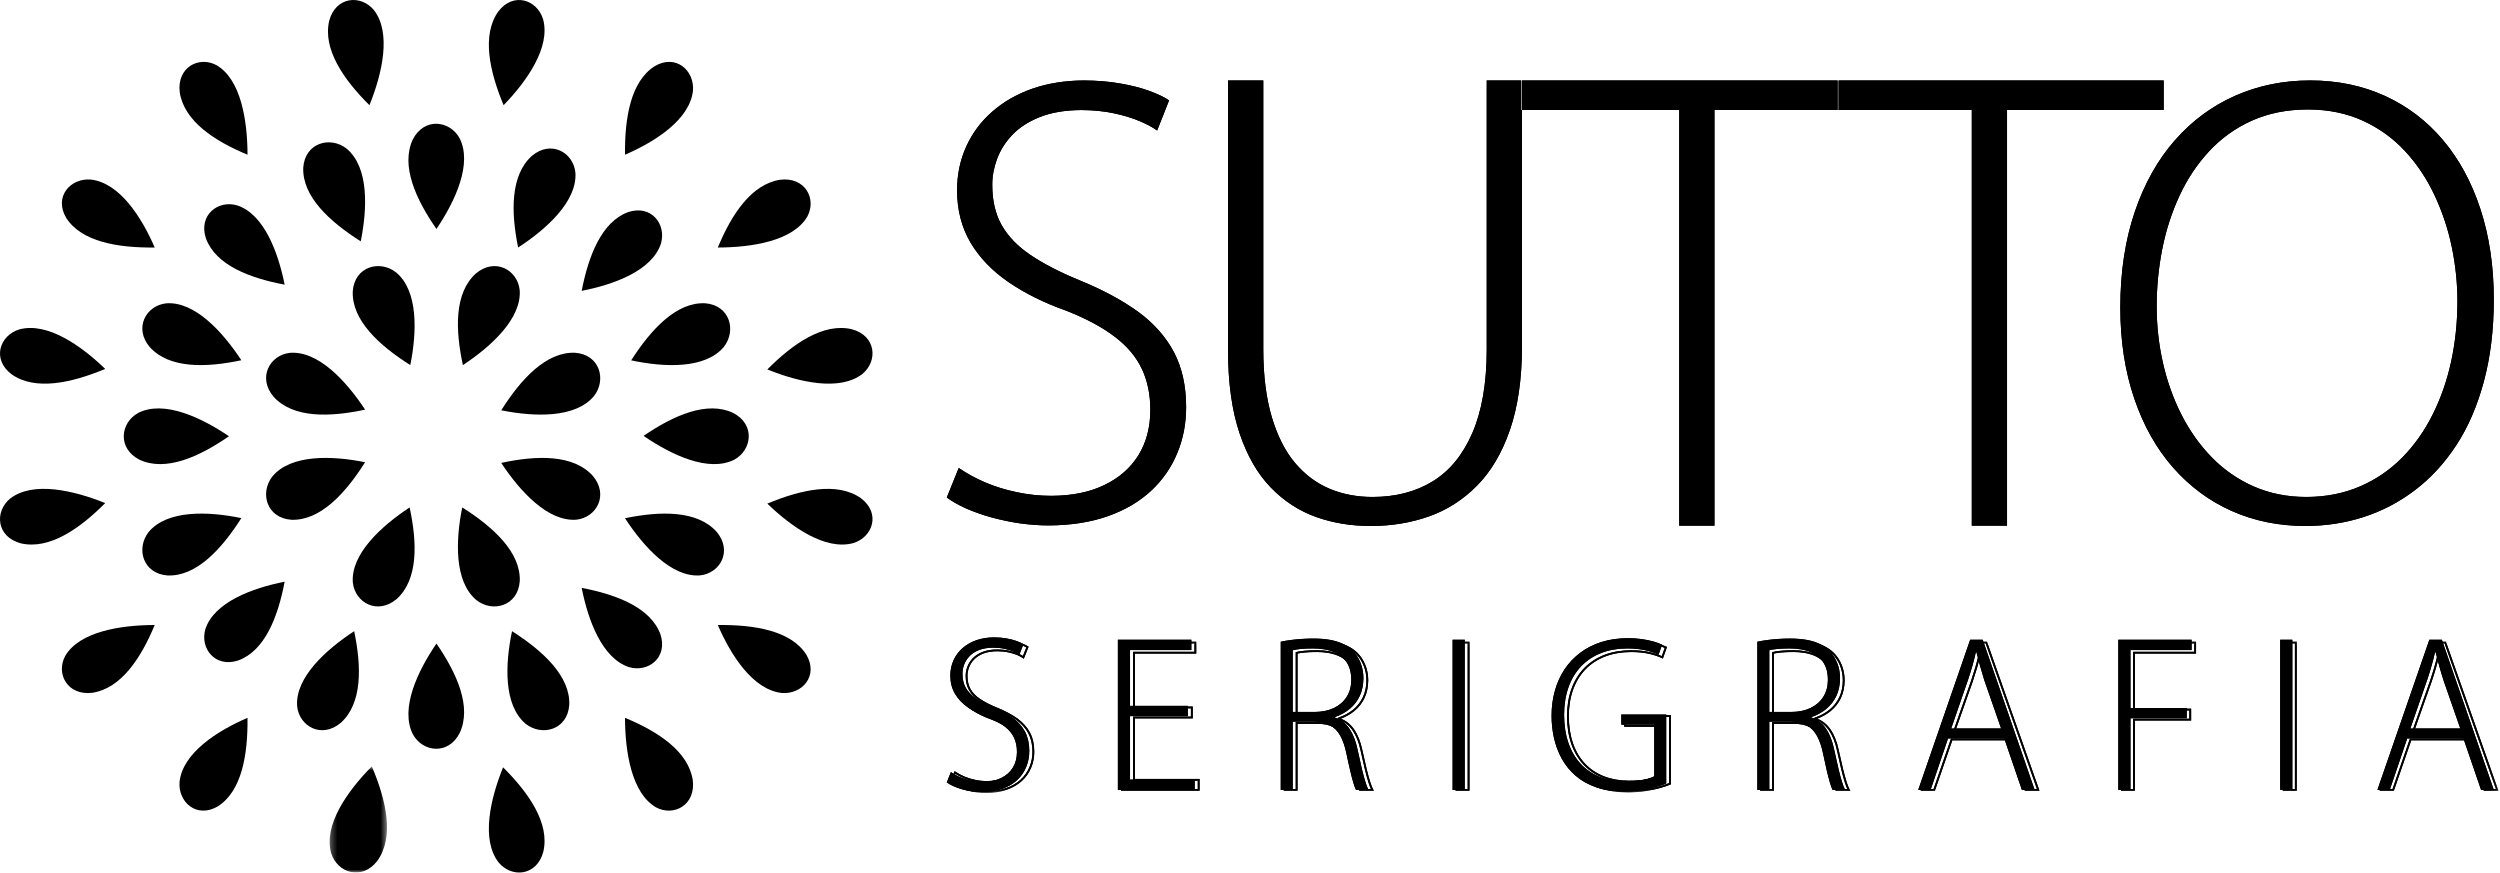 <?xml version="1.0" encoding="UTF-8"?>
<svg width="404px" height="141px" viewBox="0 0 404 141" version="1.1" xmlns="http://www.w3.org/2000/svg" xmlns:xlink="http://www.w3.org/1999/xlink">
    <!-- Generator: Sketch 44.1 (41455) - http://www.bohemiancoding.com/sketch -->
    <title>sutto</title>
    <desc>Created with Sketch.</desc>
    <defs>
        <polygon id="path-1" points="250.752 25.145 250.752 0.317 0.483 0.317 0.483 25.145"></polygon>
        <polygon id="path-3" points="250.752 25.145 250.752 0.317 0.483 0.317 0.483 25.145"></polygon>
        <polygon id="path-5" points="9.537 18 0.269 18 0.269 0.845 9.537 0.845"></polygon>
    </defs>
    <g id="Page-1" stroke="none" stroke-width="1" fill="none" fill-rule="evenodd">
        <g id="sutto">
            <path d="M188.922,16.22 C188.128,15.684 187.054,15.178 185.723,14.688 C184.391,14.198 182.828,13.8 181.037,13.493 C179.261,13.171 177.303,13.016 175.144,13.001 C172.125,13.016 169.353,13.463 166.86,14.32 C164.364,15.193 162.203,16.42 160.383,18.012 C158.56,19.592 157.15,21.478 156.173,23.622 C155.175,25.784 154.671,28.159 154.656,30.749 C154.671,33.951 155.406,36.787 156.858,39.239 C158.313,41.674 160.368,43.806 163.017,45.614 C165.664,47.422 168.788,48.971 172.386,50.242 C175.588,51.513 178.189,52.91 180.181,54.441 C182.172,55.958 183.625,57.691 184.529,59.624 C185.448,61.568 185.907,63.806 185.891,66.334 C185.877,69.077 185.249,71.484 183.978,73.553 C182.705,75.606 180.883,77.215 178.497,78.364 C176.123,79.53 173.261,80.112 169.906,80.127 C167.991,80.127 166.156,79.928 164.347,79.543 C162.557,79.177 160.856,78.656 159.266,77.982 C157.672,77.308 156.233,76.511 154.932,75.621 L153,80.403 C153.89,81.046 154.946,81.645 156.185,82.197 C157.442,82.732 158.789,83.223 160.26,83.622 C161.731,84.02 163.246,84.342 164.808,84.573 C166.37,84.786 167.918,84.909 169.448,84.909 C173.077,84.894 176.275,84.387 179.046,83.406 C181.819,82.425 184.13,81.062 186.015,79.314 C187.881,77.567 189.291,75.545 190.24,73.229 C191.205,70.932 191.68,68.448 191.68,65.782 C191.68,62.381 191.021,59.423 189.718,56.925 C188.401,54.441 186.474,52.251 183.915,50.38 C181.346,48.527 178.174,46.809 174.407,45.277 C171.193,43.959 168.557,42.579 166.475,41.17 C164.395,39.76 162.865,38.15 161.854,36.358 C160.842,34.549 160.353,32.402 160.353,29.922 C160.335,28.542 160.595,27.148 161.102,25.738 C161.623,24.327 162.433,23.009 163.569,21.815 C164.7,20.62 166.186,19.653 168.023,18.918 C169.874,18.181 172.125,17.799 174.776,17.784 C176.736,17.799 178.526,17.982 180.134,18.335 C181.729,18.687 183.119,19.117 184.284,19.622 C185.448,20.127 186.349,20.62 186.995,21.093 L188.922,16.22 Z M245.95,13 L240.253,13 L240.253,56.465 C240.253,61.982 239.452,66.485 237.914,70.013 C236.375,73.534 234.241,76.132 231.482,77.813 C228.728,79.487 225.495,80.31 221.79,80.31 C219.323,80.31 217.011,79.882 214.881,78.992 C212.753,78.104 210.887,76.709 209.281,74.81 C207.672,72.909 206.434,70.44 205.527,67.408 C204.626,64.389 204.148,60.741 204.148,56.465 L204.148,13 L198.452,13 L198.452,56.648 C198.452,61.952 199.099,66.411 200.321,70.043 C201.549,73.688 203.238,76.594 205.373,78.794 C207.512,80.994 209.956,82.577 212.722,83.56 C215.48,84.537 218.404,85 221.511,85 C224.852,85 227.974,84.487 230.916,83.453 C233.851,82.42 236.439,80.751 238.694,78.472 C240.938,76.201 242.716,73.198 243.992,69.507 C245.271,65.81 245.95,61.307 245.95,56.003 L245.95,13 Z M297.107,13 L245.827,13 L245.827,17.78 L271.361,17.78 L271.361,84.943 L277.057,84.943 L277.057,17.78 L297.107,17.78 L297.107,13 Z M349.652,13 L296.961,13 L296.961,17.78 L318.64,17.78 L318.64,84.943 L324.336,84.943 L324.336,17.78 L349.652,17.78 L349.652,13 Z M373.327,13.001 C368.961,13.001 364.917,13.834 361.212,15.47 C357.495,17.11 354.249,19.503 351.475,22.657 C348.707,25.801 346.543,29.645 344.997,34.182 C343.45,38.716 342.641,43.881 342.641,49.69 C342.641,55.194 343.428,60.126 344.921,64.479 C346.413,68.829 348.504,72.54 351.201,75.591 C353.892,78.64 357.047,80.977 360.661,82.579 C364.27,84.179 368.229,84.992 372.499,85 C375.742,85.005 378.885,84.532 381.883,83.575 C384.888,82.617 387.67,81.164 390.214,79.239 C392.769,77.305 395.012,74.886 396.919,71.973 C398.838,69.051 400.313,65.626 401.375,61.707 C402.438,57.781 403,53.354 403,48.403 C403,43.01 402.262,38.135 400.84,33.798 C399.417,29.448 397.397,25.723 394.778,22.625 C392.159,19.531 389.032,17.154 385.407,15.5 C381.779,13.847 377.752,13.001 373.327,13.001 L373.327,13.001 Z M372.957,17.691 C376.282,17.691 379.25,18.324 381.856,19.514 C384.471,20.712 386.728,22.347 388.652,24.418 C390.569,26.483 392.152,28.853 393.398,31.5 C394.647,34.153 395.589,36.942 396.202,39.883 C396.809,42.808 397.118,45.753 397.118,48.68 C397.118,52.035 396.78,55.284 396.111,58.396 C395.437,61.505 394.423,64.389 393.094,67.039 C391.76,69.691 390.116,72.016 388.148,73.996 C386.183,75.969 383.906,77.526 381.335,78.625 C378.747,79.731 375.868,80.31 372.68,80.31 C369.558,80.31 366.721,79.722 364.168,78.595 C361.624,77.47 359.375,75.911 357.433,73.92 C355.486,71.928 353.855,69.624 352.53,67.024 C351.206,64.416 350.205,61.627 349.532,58.641 C348.858,55.668 348.52,52.618 348.52,49.507 C348.52,46.381 348.822,43.283 349.424,40.235 C350.03,37.171 350.968,34.302 352.225,31.592 C353.475,28.894 355.083,26.494 357.019,24.418 C358.954,22.343 361.243,20.686 363.893,19.499 C366.537,18.315 369.558,17.691 372.957,17.691 L372.957,17.691 Z" id="Fill-1" fill="#000000"></path>
            <path d="M188.922,16.22 C188.128,15.684 187.054,15.178 185.723,14.688 C184.391,14.198 182.828,13.8 181.037,13.493 C179.261,13.171 177.303,13.016 175.144,13.001 C172.125,13.016 169.353,13.463 166.86,14.32 C164.364,15.193 162.203,16.42 160.383,18.012 C158.56,19.592 157.15,21.478 156.173,23.622 C155.175,25.784 154.671,28.159 154.656,30.749 C154.671,33.951 155.406,36.787 156.858,39.239 C158.313,41.674 160.368,43.806 163.017,45.614 C165.664,47.422 168.788,48.971 172.386,50.242 C175.588,51.513 178.189,52.91 180.181,54.441 C182.172,55.958 183.625,57.691 184.529,59.624 C185.448,61.568 185.907,63.806 185.891,66.334 C185.877,69.077 185.249,71.484 183.978,73.553 C182.705,75.606 180.883,77.215 178.497,78.364 C176.123,79.53 173.261,80.112 169.906,80.127 C167.991,80.127 166.156,79.928 164.347,79.543 C162.557,79.177 160.856,78.656 159.266,77.982 C157.672,77.308 156.233,76.511 154.932,75.621 L153,80.403 C153.89,81.046 154.946,81.645 156.185,82.197 C157.442,82.732 158.789,83.223 160.26,83.622 C161.731,84.02 163.246,84.342 164.808,84.573 C166.37,84.786 167.918,84.909 169.448,84.909 C173.077,84.894 176.275,84.387 179.046,83.406 C181.819,82.425 184.13,81.062 186.015,79.314 C187.881,77.567 189.291,75.545 190.24,73.229 C191.205,70.932 191.68,68.448 191.68,65.782 C191.68,62.381 191.021,59.423 189.718,56.925 C188.401,54.441 186.474,52.251 183.915,50.38 C181.346,48.527 178.174,46.809 174.407,45.277 C171.193,43.959 168.557,42.579 166.475,41.17 C164.395,39.76 162.865,38.15 161.854,36.358 C160.842,34.549 160.353,32.402 160.353,29.922 C160.335,28.542 160.595,27.148 161.102,25.738 C161.623,24.327 162.433,23.009 163.569,21.815 C164.7,20.62 166.186,19.653 168.023,18.918 C169.874,18.181 172.125,17.799 174.776,17.784 C176.736,17.799 178.526,17.982 180.134,18.335 C181.729,18.687 183.119,19.117 184.284,19.622 C185.448,20.127 186.349,20.62 186.995,21.093 L188.922,16.22 Z M245.95,13 L240.253,13 L240.253,56.465 C240.253,61.982 239.452,66.485 237.914,70.013 C236.375,73.534 234.241,76.132 231.482,77.813 C228.728,79.487 225.495,80.31 221.79,80.31 C219.323,80.31 217.011,79.882 214.881,78.992 C212.753,78.104 210.887,76.709 209.281,74.81 C207.672,72.909 206.434,70.44 205.527,67.408 C204.626,64.389 204.148,60.741 204.148,56.465 L204.148,13 L198.452,13 L198.452,56.648 C198.452,61.952 199.099,66.411 200.321,70.043 C201.549,73.688 203.238,76.594 205.373,78.794 C207.512,80.994 209.956,82.577 212.722,83.56 C215.48,84.537 218.404,85 221.511,85 C224.852,85 227.974,84.487 230.916,83.453 C233.851,82.42 236.439,80.751 238.694,78.472 C240.938,76.201 242.716,73.198 243.992,69.507 C245.271,65.81 245.95,61.307 245.95,56.003 L245.95,13 Z M297.107,13 L245.827,13 L245.827,17.78 L271.361,17.78 L271.361,84.943 L277.057,84.943 L277.057,17.78 L297.107,17.78 L297.107,13 Z M349.652,13 L296.961,13 L296.961,17.78 L318.64,17.78 L318.64,84.943 L324.336,84.943 L324.336,17.78 L349.652,17.78 L349.652,13 Z M373.327,13.001 C368.961,13.001 364.917,13.834 361.212,15.47 C357.495,17.11 354.249,19.503 351.475,22.657 C348.707,25.801 346.543,29.645 344.997,34.182 C343.45,38.716 342.641,43.881 342.641,49.69 C342.641,55.194 343.428,60.126 344.921,64.479 C346.413,68.829 348.504,72.54 351.201,75.591 C353.892,78.64 357.047,80.977 360.661,82.579 C364.27,84.179 368.229,84.992 372.499,85 C375.742,85.005 378.885,84.532 381.883,83.575 C384.888,82.617 387.67,81.164 390.214,79.239 C392.769,77.305 395.012,74.886 396.919,71.973 C398.838,69.051 400.313,65.626 401.375,61.707 C402.438,57.781 403,53.354 403,48.403 C403,43.01 402.262,38.135 400.84,33.798 C399.417,29.448 397.397,25.723 394.778,22.625 C392.159,19.531 389.032,17.154 385.407,15.5 C381.779,13.847 377.752,13.001 373.327,13.001 L373.327,13.001 Z M372.957,17.691 C376.282,17.691 379.25,18.324 381.856,19.514 C384.471,20.712 386.728,22.347 388.652,24.418 C390.569,26.483 392.152,28.853 393.398,31.5 C394.647,34.153 395.589,36.942 396.202,39.883 C396.809,42.808 397.118,45.753 397.118,48.68 C397.118,52.035 396.78,55.284 396.111,58.396 C395.437,61.505 394.423,64.389 393.094,67.039 C391.76,69.691 390.116,72.016 388.148,73.996 C386.183,75.969 383.906,77.526 381.335,78.625 C378.747,79.731 375.868,80.31 372.68,80.31 C369.558,80.31 366.721,79.722 364.168,78.595 C361.624,77.47 359.375,75.911 357.433,73.92 C355.486,71.928 353.855,69.624 352.53,67.024 C351.206,64.416 350.205,61.627 349.532,58.641 C348.858,55.668 348.52,52.618 348.52,49.507 C348.52,46.381 348.822,43.283 349.424,40.235 C350.03,37.171 350.968,34.302 352.225,31.592 C353.475,28.894 355.083,26.494 357.019,24.418 C358.954,22.343 361.243,20.686 363.893,19.499 C366.537,18.315 369.558,17.691 372.957,17.691 L372.957,17.691 Z" id="Fill-3" fill="#000000"></path>
            <path d="M165.382,104.12 C165.109,103.933 164.738,103.757 164.28,103.586 C163.822,103.417 163.284,103.278 162.664,103.171 C162.054,103.059 161.379,103.004 160.633,103 C159.593,103.004 158.638,103.161 157.777,103.459 C156.918,103.762 156.171,104.19 155.546,104.742 C154.917,105.292 154.431,105.948 154.094,106.692 C153.748,107.443 153.574,108.27 153.571,109.171 C153.574,110.284 153.829,111.271 154.333,112.122 C154.833,112.969 155.539,113.711 156.451,114.338 C157.364,114.967 158.442,115.505 159.683,115.949 C160.786,116.391 161.682,116.874 162.369,117.407 C163.056,117.936 163.556,118.537 163.87,119.208 C164.185,119.886 164.344,120.664 164.337,121.543 C164.333,122.496 164.116,123.332 163.678,124.052 C163.241,124.766 162.612,125.324 161.787,125.726 C160.971,126.129 159.982,126.331 158.827,126.337 C158.166,126.337 157.534,126.268 156.911,126.135 C156.295,126.007 155.709,125.826 155.159,125.591 C154.609,125.357 154.115,125.079 153.664,124.773 L153,126.434 C153.305,126.657 153.671,126.865 154.097,127.056 C154.529,127.243 154.995,127.414 155.503,127.553 C156.008,127.69 156.531,127.803 157.071,127.882 C157.61,127.957 158.142,128 158.668,128 C159.919,127.994 161.024,127.82 161.98,127.477 C162.935,127.135 163.731,126.663 164.381,126.055 C165.024,125.448 165.511,124.744 165.836,123.939 C166.17,123.14 166.335,122.277 166.335,121.35 C166.335,120.167 166.106,119.139 165.658,118.27 C165.205,117.407 164.539,116.645 163.659,115.995 C162.771,115.352 161.676,114.754 160.38,114.223 C159.272,113.763 158.363,113.283 157.646,112.793 C156.929,112.304 156.399,111.744 156.05,111.121 C155.702,110.493 155.535,109.746 155.535,108.884 C155.529,108.402 155.618,107.918 155.792,107.428 C155.974,106.937 156.253,106.48 156.644,106.064 C157.034,105.648 157.545,105.312 158.177,105.058 C158.819,104.802 159.593,104.667 160.505,104.663 C161.18,104.667 161.798,104.733 162.353,104.854 C162.904,104.978 163.382,105.125 163.783,105.301 C164.185,105.478 164.498,105.648 164.717,105.813 L165.382,104.12 Z M193.064,125.987 L182.611,125.987 L182.611,115.724 L191.954,115.724 L191.954,114.063 L182.611,114.063 L182.611,105.047 L192.523,105.047 L192.523,103.385 L180.649,103.385 L180.649,127.649 L193.064,127.649 L193.064,125.987 Z M215.705,115.884 C216.619,115.563 217.428,115.121 218.119,114.551 C218.809,113.975 219.348,113.279 219.739,112.454 C220.122,111.625 220.324,110.672 220.328,109.587 C220.324,108.697 220.173,107.875 219.865,107.113 C219.565,106.358 219.147,105.706 218.62,105.174 C218.169,104.726 217.645,104.354 217.036,104.061 C216.433,103.768 215.733,103.549 214.937,103.404 C214.138,103.26 213.218,103.191 212.192,103.191 C211.606,103.191 211.002,103.215 210.385,103.252 C209.768,103.293 209.165,103.351 208.579,103.428 C207.995,103.508 207.456,103.598 206.967,103.703 L206.967,127.649 L208.9,127.649 L208.9,116.619 L212.349,116.619 C213.367,116.619 214.224,116.806 214.908,117.179 C215.595,117.55 216.155,118.117 216.578,118.872 C217.004,119.629 217.338,120.584 217.574,121.734 C217.788,122.763 217.985,123.674 218.178,124.473 C218.363,125.278 218.536,125.942 218.7,126.481 C218.858,127.025 219.002,127.408 219.126,127.649 L221.153,127.649 C220.985,127.334 220.816,126.902 220.646,126.349 C220.471,125.795 220.283,125.09 220.077,124.239 C219.874,123.387 219.644,122.346 219.381,121.126 C219.1,119.757 218.657,118.633 218.055,117.742 C217.451,116.858 216.668,116.256 215.705,115.949 L215.705,115.884 Z M208.9,115.052 L208.9,105.079 C209.187,104.995 209.604,104.929 210.159,104.876 C210.713,104.819 211.379,104.79 212.161,104.79 C212.769,104.784 213.367,104.834 213.961,104.929 C214.554,105.025 215.115,105.183 215.643,105.409 C216.17,105.633 216.639,105.943 217.046,106.329 C217.459,106.72 217.776,107.204 218.014,107.786 C218.243,108.366 218.363,109.065 218.366,109.876 C218.363,110.924 218.112,111.835 217.626,112.606 C217.142,113.378 216.455,113.981 215.569,114.408 C214.687,114.829 213.642,115.047 212.442,115.052 L208.9,115.052 Z M234.741,127.649 L236.701,127.649 L236.701,103.385 L234.741,103.385 L234.741,127.649 Z M269.26,115.468 L262.004,115.468 L262.004,117.101 L267.327,117.101 L267.327,125.443 C266.921,125.671 266.328,125.869 265.554,126.029 C264.783,126.181 263.811,126.268 262.64,126.274 C261.129,126.274 259.768,126.029 258.56,125.55 C257.343,125.07 256.305,124.365 255.441,123.44 C254.578,122.517 253.914,121.387 253.457,120.057 C252.999,118.722 252.763,117.205 252.759,115.499 C252.763,113.843 253.003,112.35 253.478,111.034 C253.946,109.713 254.633,108.595 255.52,107.662 C256.411,106.736 257.488,106.022 258.746,105.53 C260.003,105.041 261.417,104.797 262.989,104.79 C264.108,104.797 265.079,104.897 265.896,105.084 C266.719,105.275 267.425,105.52 268.024,105.813 L268.595,104.184 C268.198,103.985 267.718,103.809 267.153,103.656 C266.582,103.497 265.956,103.367 265.264,103.272 C264.578,103.175 263.851,103.128 263.082,103.128 C261.512,103.133 260.081,103.341 258.781,103.751 C257.488,104.161 256.344,104.747 255.347,105.505 C254.344,106.256 253.503,107.152 252.816,108.19 C252.131,109.224 251.613,110.369 251.267,111.625 C250.914,112.884 250.732,114.217 250.732,115.629 C250.728,116.858 250.859,118.064 251.122,119.251 C251.385,120.432 251.806,121.548 252.373,122.587 C252.944,123.627 253.684,124.547 254.597,125.341 C255.509,126.135 256.613,126.765 257.907,127.212 C259.203,127.663 260.701,127.893 262.418,127.905 C263.469,127.898 264.435,127.824 265.317,127.685 C266.204,127.547 266.978,127.382 267.65,127.186 C268.318,126.988 268.852,126.8 269.26,126.624 L269.26,115.468 Z M292.724,115.884 C293.64,115.563 294.448,115.121 295.141,114.551 C295.829,113.975 296.369,113.279 296.76,112.454 C297.143,111.625 297.346,110.672 297.35,109.587 C297.346,108.697 297.193,107.875 296.884,107.113 C296.585,106.358 296.168,105.706 295.641,105.174 C295.19,104.726 294.664,104.354 294.057,104.061 C293.456,103.768 292.753,103.549 291.954,103.404 C291.159,103.26 290.24,103.191 289.211,103.191 C288.626,103.191 288.021,103.215 287.407,103.252 C286.788,103.293 286.186,103.351 285.6,103.428 C285.016,103.508 284.478,103.598 283.986,103.703 L283.986,127.649 L285.917,127.649 L285.917,116.619 L289.368,116.619 C290.387,116.619 291.244,116.806 291.929,117.179 C292.614,117.55 293.174,118.117 293.598,118.872 C294.026,119.629 294.36,120.584 294.596,121.734 C294.807,122.763 295.006,123.674 295.198,124.473 C295.383,125.278 295.558,125.942 295.719,126.481 C295.878,127.025 296.02,127.408 296.146,127.649 L298.173,127.649 C298.003,127.334 297.836,126.902 297.665,126.349 C297.49,125.795 297.303,125.09 297.098,124.239 C296.895,123.387 296.664,122.346 296.401,121.126 C296.122,119.757 295.675,118.633 295.075,117.742 C294.473,116.858 293.687,116.256 292.724,115.949 L292.724,115.884 Z M285.917,115.052 L285.917,105.079 C286.206,104.995 286.626,104.929 287.181,104.876 C287.732,104.819 288.399,104.79 289.18,104.79 C289.786,104.784 290.387,104.834 290.98,104.929 C291.577,105.025 292.136,105.183 292.663,105.409 C293.189,105.633 293.662,105.943 294.068,106.329 C294.48,106.72 294.796,107.204 295.034,107.786 C295.265,108.366 295.383,109.065 295.387,109.876 C295.383,110.924 295.133,111.835 294.647,112.606 C294.164,113.378 293.475,113.981 292.59,114.408 C291.708,114.829 290.661,115.047 289.463,115.052 L285.917,115.052 Z M320.407,103.385 L318.378,103.385 L309.984,127.649 L311.98,127.649 L314.802,119.337 L323.888,119.337 L326.739,127.649 L328.799,127.649 L320.407,103.385 Z M315.306,117.736 L318.06,109.778 C318.315,109.01 318.548,108.27 318.754,107.549 C318.96,106.831 319.138,106.113 319.298,105.399 L319.395,105.399 C319.568,106.097 319.749,106.811 319.956,107.545 C320.159,108.276 320.395,109.065 320.658,109.906 L323.383,117.736 L315.306,117.736 Z M344.282,127.649 L344.282,116.074 L353.372,116.074 L353.372,114.413 L344.282,114.413 L344.282,105.047 L354.165,105.047 L354.165,103.385 L342.32,103.385 L342.32,127.649 L344.282,127.649 Z M368.48,127.649 L370.443,127.649 L370.443,103.385 L368.48,103.385 L368.48,127.649 Z M394.605,103.385 L392.581,103.385 L384.188,127.649 L386.184,127.649 L389,119.337 L398.09,119.337 L400.941,127.649 L403,127.649 L394.605,103.385 Z M389.508,117.736 L392.262,109.778 C392.517,109.01 392.749,108.27 392.952,107.549 C393.161,106.831 393.34,106.113 393.497,105.399 L393.593,105.399 C393.767,106.097 393.952,106.811 394.158,107.545 C394.358,108.276 394.594,109.065 394.861,109.906 L397.584,117.736 L389.508,117.736 Z" id="Fill-5" fill="#000000"></path>
            <g id="Group-9" transform="translate(153, 103)">
                <mask id="mask-2" fill="white">
                    <use xlink:href="#path-1"></use>
                </mask>
                <g id="Clip-8"></g>
                <path d="M56.683,12.146 L60.077,12.146 C61.245,12.142 62.275,11.934 63.14,11.528 C63.997,11.122 64.667,10.544 65.133,9.813 C65.607,9.079 65.848,8.203 65.849,7.212 C65.848,6.444 65.734,5.771 65.509,5.215 C65.276,4.652 64.971,4.201 64.578,3.84 C64.181,3.467 63.723,3.174 63.219,2.963 C62.712,2.75 62.159,2.595 61.571,2.5 C61.007,2.413 60.44,2.367 59.886,2.367 C59.069,2.36 58.371,2.392 57.81,2.45 C57.321,2.496 56.95,2.552 56.683,2.617 L56.683,12.146 Z M60.077,12.439 L56.388,12.439 L56.388,2.395 L56.494,2.365 C56.786,2.28 57.206,2.214 57.783,2.162 C58.36,2.104 59.055,2.075 59.887,2.075 C60.455,2.075 61.037,2.121 61.617,2.214 C62.227,2.311 62.805,2.473 63.333,2.695 C63.869,2.918 64.358,3.231 64.78,3.625 C65.202,4.018 65.531,4.502 65.783,5.106 C66.02,5.699 66.142,6.406 66.145,7.212 C66.142,8.26 65.886,9.188 65.382,9.97 C64.886,10.748 64.175,11.36 63.267,11.791 C62.362,12.215 61.29,12.434 60.077,12.439 L60.077,12.439 Z M133.666,12.146 L137.062,12.146 C138.231,12.142 139.26,11.934 140.124,11.528 C140.982,11.122 141.652,10.545 142.118,9.813 C142.59,9.079 142.832,8.203 142.835,7.212 C142.831,6.438 142.716,5.767 142.493,5.215 C142.258,4.652 141.955,4.201 141.564,3.84 C141.169,3.47 140.712,3.174 140.203,2.963 C139.688,2.747 139.147,2.596 138.555,2.5 C137.988,2.413 137.421,2.367 136.867,2.367 C136.048,2.36 135.355,2.392 134.795,2.45 C134.305,2.496 133.934,2.552 133.666,2.617 L133.666,12.146 Z M137.062,12.439 L133.37,12.439 L133.37,2.395 L133.477,2.365 C133.77,2.28 134.19,2.214 134.767,2.162 C135.336,2.102 136.052,2.071 136.868,2.075 C137.438,2.075 138.021,2.121 138.601,2.214 C139.218,2.311 139.779,2.469 140.317,2.695 C140.858,2.92 141.344,3.233 141.765,3.626 C142.188,4.018 142.515,4.502 142.765,5.106 C143.004,5.693 143.126,6.401 143.13,7.211 C143.126,8.26 142.869,9.188 142.366,9.97 C141.872,10.749 141.159,11.36 140.251,11.791 C139.349,12.215 138.274,12.434 137.062,12.439 L137.062,12.439 Z M163.1,14.78 L170.758,14.78 L168.104,7.29 C167.836,6.449 167.599,5.669 167.399,4.966 C167.223,4.354 167.069,3.767 166.934,3.243 C166.79,3.853 166.641,4.421 166.479,4.971 C166.288,5.626 166.062,6.343 165.786,7.163 L163.1,14.78 Z M171.173,15.073 L162.684,15.073 L162.754,14.879 L165.508,7.069 C165.782,6.255 166.008,5.541 166.197,4.889 C166.391,4.23 166.568,3.543 166.739,2.787 L166.765,2.672 L167.093,2.672 L167.121,2.783 C167.275,3.394 167.463,4.12 167.681,4.886 C167.881,5.588 168.118,6.365 168.382,7.198 L171.173,15.073 Z M237.267,14.78 L244.923,14.78 L242.271,7.29 C241.986,6.41 241.756,5.65 241.566,4.964 C241.414,4.439 241.266,3.886 241.1,3.244 C240.963,3.823 240.811,4.403 240.643,4.971 C240.45,5.641 240.224,6.359 239.951,7.163 L237.267,14.78 Z M245.339,15.073 L236.852,15.073 L236.921,14.879 L239.674,7.069 C239.943,6.27 240.168,5.555 240.361,4.89 C240.564,4.197 240.747,3.49 240.902,2.787 L240.928,2.672 L241.256,2.672 L241.285,2.783 C241.491,3.59 241.669,4.258 241.849,4.886 C242.04,5.569 242.268,6.325 242.549,7.197 L245.339,15.073 Z M28.447,24.507 L40.559,24.507 L40.559,23.169 L30.112,23.169 L30.112,12.804 L39.452,12.804 L39.452,11.467 L30.112,11.467 L30.112,2.328 L40.02,2.328 L40.02,0.988 L28.447,0.988 L28.447,24.507 Z M40.855,24.8 L28.152,24.8 L28.152,0.697 L40.314,0.697 L40.314,2.619 L30.407,2.619 L30.407,11.174 L39.746,11.174 L39.746,13.097 L30.407,13.097 L30.407,22.876 L40.855,22.876 L40.855,24.8 Z M66.849,24.507 L68.545,24.507 C68.409,24.218 68.273,23.855 68.135,23.423 C67.968,22.896 67.781,22.216 67.566,21.342 C67.385,20.594 67.169,19.652 66.87,18.285 C66.594,16.971 66.156,15.872 65.566,15.014 C64.982,14.174 64.216,13.6 63.295,13.31 L63.19,13.279 L63.19,13.005 L63.291,12.971 C64.197,12.658 64.994,12.227 65.659,11.687 C66.329,11.138 66.86,10.461 67.237,9.678 C67.615,8.878 67.81,7.953 67.812,6.928 C67.808,6.063 67.661,5.287 67.36,4.556 C67.067,3.834 66.66,3.211 66.149,2.7 C65.705,2.27 65.185,1.912 64.604,1.638 C64.016,1.357 63.323,1.144 62.546,1.006 C61.774,0.868 60.858,0.799 59.827,0.799 C59.281,0.799 58.694,0.817 58.031,0.857 C57.404,0.899 56.801,0.957 56.235,1.03 C55.699,1.1 55.2,1.183 54.752,1.273 L54.752,24.507 L56.388,24.507 L56.388,13.684 L59.984,13.684 C61.026,13.684 61.91,13.874 62.613,14.252 C63.323,14.627 63.904,15.207 64.339,15.969 C64.773,16.728 65.114,17.687 65.349,18.819 C65.597,19.984 65.784,20.812 65.953,21.503 C66.134,22.281 66.31,22.939 66.473,23.466 C66.604,23.909 66.733,24.266 66.849,24.507 L66.849,24.507 Z M69.029,24.8 L66.668,24.8 L66.627,24.72 C66.491,24.462 66.344,24.068 66.19,23.548 C66.024,23.012 65.852,22.363 65.667,21.569 C65.497,20.878 65.31,20.048 65.062,18.879 C64.832,17.776 64.502,16.846 64.084,16.112 C63.675,15.398 63.133,14.858 62.473,14.509 C61.813,14.154 60.976,13.975 59.984,13.975 L56.683,13.975 L56.683,24.8 L54.456,24.8 L54.456,1.037 L54.573,1.013 C55.06,0.911 55.605,0.818 56.197,0.74 C56.768,0.667 57.379,0.608 58.013,0.567 C58.682,0.527 59.274,0.506 59.827,0.506 C60.876,0.506 61.809,0.578 62.598,0.718 C63.402,0.862 64.119,1.083 64.732,1.375 C65.341,1.662 65.888,2.039 66.356,2.494 C66.897,3.032 67.326,3.688 67.632,4.447 C67.948,5.211 68.102,6.024 68.108,6.927 C68.104,7.996 67.899,8.964 67.503,9.804 C67.107,10.626 66.55,11.335 65.847,11.913 C65.227,12.413 64.501,12.825 63.684,13.138 C64.536,13.471 65.25,14.046 65.809,14.849 C66.421,15.74 66.875,16.875 67.156,18.224 C67.457,19.587 67.671,20.528 67.852,21.274 C68.064,22.139 68.25,22.814 68.416,23.335 C68.583,23.866 68.749,24.284 68.913,24.585 L69.029,24.8 Z M82.513,24.507 L84.177,24.507 L84.177,0.988 L82.513,0.988 L82.513,24.507 Z M82.217,24.8 L84.471,24.8 L84.471,0.697 L82.217,0.697 L82.217,24.8 Z M143.833,24.507 L145.529,24.507 C145.396,24.226 145.261,23.868 145.119,23.423 C144.949,22.889 144.762,22.209 144.551,21.342 C144.368,20.596 144.16,19.681 143.852,18.285 C143.581,16.978 143.143,15.878 142.55,15.014 C141.966,14.174 141.201,13.6 140.278,13.31 L140.174,13.279 L140.174,13.005 L140.274,12.971 C141.177,12.659 141.975,12.229 142.643,11.687 C143.314,11.136 143.845,10.46 144.223,9.678 C144.6,8.875 144.795,7.95 144.798,6.928 C144.793,6.064 144.645,5.29 144.344,4.556 C144.052,3.834 143.645,3.211 143.133,2.7 C142.689,2.271 142.17,1.912 141.59,1.638 C141.003,1.357 140.309,1.145 139.526,1.006 C138.758,0.868 137.844,0.799 136.81,0.799 C136.264,0.799 135.677,0.817 135.016,0.857 C134.389,0.899 133.784,0.957 133.219,1.03 C132.681,1.1 132.183,1.183 131.736,1.273 L131.736,24.507 L133.37,24.507 L133.37,13.684 L136.966,13.684 C138.009,13.684 138.895,13.874 139.597,14.252 C140.307,14.629 140.887,15.207 141.323,15.969 C141.757,16.725 142.098,17.685 142.336,18.818 C142.55,19.847 142.748,20.724 142.935,21.503 C143.113,22.255 143.287,22.916 143.454,23.466 C143.592,23.924 143.719,24.272 143.833,24.507 L143.833,24.507 Z M146.017,24.8 L143.653,24.8 L143.611,24.721 C143.479,24.473 143.331,24.077 143.173,23.548 C143.004,22.993 142.828,22.328 142.649,21.569 C142.46,20.789 142.263,19.909 142.049,18.877 C141.816,17.774 141.486,16.843 141.067,16.112 C140.658,15.398 140.117,14.86 139.458,14.507 C138.797,14.154 137.96,13.975 136.966,13.975 L133.666,13.975 L133.666,24.8 L131.44,24.8 L131.44,1.037 L131.557,1.013 C132.041,0.911 132.589,0.818 133.18,0.74 C133.752,0.667 134.362,0.608 134.997,0.567 C135.664,0.527 136.258,0.506 136.81,0.506 C137.861,0.506 138.792,0.578 139.578,0.718 C140.387,0.863 141.107,1.083 141.718,1.375 C142.325,1.662 142.871,2.04 143.339,2.494 C143.882,3.032 144.311,3.688 144.616,4.447 C144.931,5.214 145.086,6.025 145.092,6.927 C145.088,7.994 144.885,8.96 144.488,9.804 C144.093,10.625 143.535,11.333 142.831,11.913 C142.208,12.415 141.482,12.827 140.666,13.138 C141.52,13.472 142.235,14.046 142.792,14.849 C143.408,15.745 143.86,16.881 144.14,18.224 C144.447,19.617 144.655,20.53 144.837,21.274 C145.047,22.132 145.232,22.807 145.4,23.335 C145.574,23.884 145.737,24.293 145.897,24.584 L146.017,24.8 Z M174.426,24.507 L176.172,24.507 L167.886,0.988 L166.068,0.988 L157.782,24.507 L159.463,24.507 L162.282,16.35 L171.575,16.35 L174.426,24.507 Z M176.586,24.8 L174.215,24.8 L171.364,16.643 L162.493,16.643 L159.672,24.8 L157.366,24.8 L157.436,24.605 L165.857,0.697 L168.096,0.697 L168.129,0.795 L176.586,24.8 Z M190.04,24.507 L191.708,24.507 L191.708,13.149 L200.793,13.149 L200.793,11.811 L191.708,11.811 L191.708,2.328 L201.586,2.328 L201.586,0.988 L190.04,0.988 L190.04,24.507 Z M192.003,24.8 L189.746,24.8 L189.746,0.697 L201.882,0.697 L201.882,2.619 L192.003,2.619 L192.003,11.518 L201.089,11.518 L201.089,13.442 L192.003,13.442 L192.003,24.8 Z M216.19,24.507 L217.857,24.507 L217.857,0.988 L216.19,0.988 L216.19,24.507 Z M215.894,24.8 L218.151,24.8 L218.151,0.697 L215.894,0.697 L215.894,24.8 Z M248.592,24.507 L250.338,24.507 L242.049,0.988 L240.236,0.988 L231.949,24.507 L233.631,24.507 L236.447,16.35 L245.742,16.35 L248.592,24.507 Z M250.753,24.8 L248.38,24.8 L245.532,16.643 L236.656,16.643 L233.842,24.8 L231.533,24.8 L231.603,24.605 L240.026,0.697 L242.259,0.697 L242.293,0.795 L250.753,24.8 Z M110.693,0.737 C109.147,0.743 107.715,0.945 106.438,1.342 C105.174,1.735 104.034,2.306 103.049,3.039 C102.071,3.759 101.232,4.635 100.555,5.639 C99.88,6.637 99.365,7.757 99.025,8.968 C98.673,10.197 98.496,11.505 98.496,12.858 C98.492,14.044 98.622,15.23 98.882,16.381 C99.141,17.516 99.556,18.605 100.119,19.616 C100.681,20.621 101.418,21.518 102.308,22.278 C103.212,23.05 104.309,23.659 105.569,24.087 C106.838,24.522 108.341,24.748 110.031,24.759 C111.064,24.752 112.031,24.681 112.904,24.546 C113.795,24.41 114.551,24.252 115.218,24.059 C115.822,23.883 116.326,23.713 116.719,23.552 L116.719,12.847 L109.764,12.847 L109.764,14.155 L115.083,14.155 L115.083,22.575 L115.007,22.617 C114.585,22.85 113.975,23.047 113.193,23.205 C112.393,23.363 111.404,23.444 110.252,23.45 C108.737,23.45 107.346,23.207 106.12,22.73 C104.892,22.252 103.822,21.544 102.949,20.623 C102.073,19.703 101.395,18.569 100.933,17.251 C100.47,15.925 100.232,14.403 100.228,12.732 C100.232,11.093 100.476,9.601 100.955,8.299 C101.422,7.008 102.118,5.877 103.027,4.939 C103.935,4.014 105.039,3.298 106.306,2.812 C107.567,2.33 109.012,2.082 110.6,2.075 C111.715,2.082 112.704,2.18 113.537,2.368 C114.292,2.54 114.966,2.76 115.549,3.026 L116.022,1.703 C115.657,1.534 115.222,1.381 114.722,1.25 C114.15,1.092 113.522,0.967 112.854,0.876 C112.185,0.783 111.459,0.737 110.693,0.737 L110.693,0.737 Z M110.031,25.052 C108.305,25.04 106.773,24.808 105.472,24.364 C104.178,23.924 103.049,23.296 102.117,22.499 C101.2,21.716 100.44,20.793 99.86,19.757 C99.285,18.721 98.86,17.607 98.596,16.445 C98.33,15.271 98.198,14.066 98.201,12.858 C98.201,11.478 98.383,10.144 98.742,8.89 C99.09,7.649 99.619,6.5 100.309,5.477 C101.005,4.444 101.869,3.545 102.873,2.806 C103.882,2.052 105.054,1.466 106.351,1.063 C107.655,0.658 109.116,0.45 110.693,0.444 C111.472,0.444 112.212,0.493 112.894,0.586 C113.575,0.679 114.216,0.809 114.801,0.968 C115.371,1.119 115.865,1.298 116.268,1.496 L116.386,1.554 L115.717,3.429 L115.568,3.356 C114.974,3.07 114.269,2.834 113.472,2.653 C112.659,2.469 111.692,2.374 110.599,2.368 C109.049,2.375 107.639,2.614 106.412,3.084 C105.183,3.555 104.117,4.247 103.239,5.142 C102.359,6.05 101.684,7.146 101.232,8.399 C100.764,9.669 100.527,11.127 100.523,12.732 C100.527,14.37 100.758,15.859 101.211,17.156 C101.659,18.434 102.316,19.533 103.162,20.423 C104.008,21.313 105.039,21.997 106.227,22.459 C107.42,22.922 108.774,23.157 110.252,23.157 C111.385,23.153 112.355,23.073 113.135,22.921 C113.84,22.777 114.395,22.603 114.788,22.402 L114.788,14.448 L109.469,14.448 L109.469,12.554 L117.015,12.554 L117.015,23.745 L116.926,23.783 C116.51,23.96 115.963,24.146 115.3,24.338 C114.62,24.535 113.852,24.697 112.95,24.832 C112.062,24.971 111.08,25.045 110.031,25.052 L110.031,25.052 Z M0.843,23.409 C1.121,23.598 1.449,23.776 1.82,23.938 C2.284,24.137 2.738,24.293 3.204,24.419 C3.724,24.558 4.246,24.665 4.754,24.739 C5.315,24.816 5.831,24.852 6.328,24.852 C7.553,24.847 8.648,24.678 9.589,24.349 C10.529,24.018 11.298,23.571 11.938,22.983 C12.564,22.403 13.042,21.722 13.357,20.958 C13.681,20.198 13.845,19.362 13.845,18.474 C13.845,17.346 13.623,16.351 13.184,15.517 C12.743,14.691 12.085,13.957 11.231,13.334 C10.339,12.7 9.245,12.121 7.983,11.612 C6.888,11.166 5.961,10.691 5.225,10.197 C4.498,9.709 3.946,9.14 3.585,8.505 C3.229,7.877 3.05,7.113 3.05,6.239 C3.043,5.762 3.133,5.264 3.315,4.762 C3.507,4.25 3.804,3.784 4.199,3.371 C4.602,2.95 5.135,2.606 5.783,2.348 C6.445,2.09 7.246,1.955 8.163,1.95 C8.842,1.955 9.474,2.02 10.043,2.143 C10.612,2.268 11.101,2.418 11.499,2.591 C11.825,2.73 12.096,2.869 12.306,3.003 L12.859,1.622 C12.612,1.472 12.293,1.325 11.887,1.177 C11.435,1.013 10.901,0.878 10.296,0.775 C9.708,0.671 9.034,0.616 8.291,0.61 C7.278,0.614 6.334,0.764 5.485,1.053 C4.643,1.345 3.91,1.759 3.304,2.283 C2.695,2.807 2.22,3.435 1.89,4.149 C1.554,4.863 1.384,5.662 1.381,6.521 C1.384,7.58 1.633,8.53 2.121,9.342 C2.611,10.155 3.308,10.872 4.195,11.471 C5.098,12.081 6.174,12.608 7.392,13.034 C8.519,13.477 9.433,13.966 10.117,14.487 C10.818,15.018 11.338,15.629 11.66,16.308 C11.987,16.998 12.15,17.791 12.143,18.663 C12.138,19.625 11.909,20.48 11.461,21.201 C11.011,21.923 10.354,22.494 9.51,22.899 C8.681,23.301 7.663,23.508 6.489,23.513 C5.828,23.513 5.191,23.446 4.543,23.311 C3.915,23.182 3.315,23 2.764,22.769 C2.281,22.567 1.832,22.332 1.396,22.051 L0.843,23.409 Z M6.328,25.145 C5.818,25.145 5.289,25.106 4.713,25.028 C4.192,24.952 3.658,24.842 3.127,24.701 C2.648,24.572 2.181,24.41 1.702,24.207 C1.268,24.015 0.891,23.806 0.577,23.581 L0.483,23.513 L1.26,21.61 L1.41,21.71 C1.878,22.023 2.359,22.283 2.878,22.501 C3.412,22.725 3.992,22.902 4.602,23.026 C5.233,23.157 5.849,23.22 6.488,23.22 C7.617,23.216 8.591,23.019 9.381,22.637 C10.175,22.256 10.791,21.722 11.21,21.048 C11.63,20.373 11.845,19.57 11.848,18.661 C11.855,17.832 11.702,17.082 11.394,16.432 C11.092,15.797 10.603,15.22 9.939,14.719 C9.275,14.213 8.384,13.739 7.289,13.307 C6.052,12.874 4.953,12.337 4.03,11.711 C3.107,11.089 2.381,10.341 1.869,9.492 C1.352,8.633 1.089,7.634 1.087,6.521 C1.089,5.619 1.269,4.779 1.623,4.026 C1.969,3.275 2.471,2.614 3.112,2.063 C3.744,1.515 4.511,1.083 5.388,0.778 C6.268,0.478 7.245,0.323 8.291,0.317 C9.062,0.324 9.735,0.38 10.347,0.488 C10.968,0.593 11.521,0.733 11.988,0.903 C12.474,1.082 12.844,1.258 13.123,1.442 L13.221,1.508 L12.442,3.456 L12.286,3.343 C12.079,3.189 11.774,3.026 11.382,2.857 C11.002,2.693 10.529,2.549 9.98,2.428 C9.431,2.31 8.818,2.247 8.163,2.243 C7.285,2.247 6.52,2.375 5.892,2.619 C5.285,2.861 4.785,3.181 4.412,3.571 C4.044,3.956 3.769,4.389 3.592,4.862 C3.421,5.33 3.338,5.794 3.345,6.236 C3.345,7.063 3.511,7.779 3.841,8.362 C4.179,8.957 4.701,9.493 5.39,9.954 C6.108,10.437 7.019,10.904 8.095,11.343 C9.377,11.86 10.491,12.451 11.402,13.098 C12.295,13.747 12.982,14.515 13.446,15.381 C13.906,16.258 14.14,17.298 14.14,18.474 C14.14,19.401 13.967,20.275 13.63,21.07 C13.297,21.872 12.796,22.587 12.138,23.197 C11.476,23.805 10.652,24.284 9.687,24.623 C8.716,24.964 7.586,25.14 6.328,25.145 L6.328,25.145 Z" id="Fill-7" fill="#000000" mask="url(#mask-2)"></path>
            </g>
            <path d="M165.382,104.12 C165.109,103.933 164.738,103.757 164.28,103.586 C163.822,103.417 163.284,103.278 162.664,103.171 C162.054,103.059 161.379,103.004 160.633,103 C159.593,103.004 158.638,103.161 157.777,103.459 C156.918,103.762 156.171,104.19 155.546,104.742 C154.917,105.292 154.431,105.948 154.094,106.692 C153.748,107.443 153.574,108.27 153.571,109.171 C153.574,110.284 153.829,111.271 154.333,112.122 C154.833,112.969 155.539,113.711 156.451,114.338 C157.364,114.967 158.442,115.505 159.683,115.949 C160.786,116.391 161.682,116.874 162.369,117.407 C163.056,117.936 163.556,118.537 163.87,119.208 C164.185,119.886 164.344,120.664 164.337,121.543 C164.333,122.496 164.116,123.332 163.678,124.052 C163.241,124.766 162.612,125.324 161.787,125.726 C160.971,126.129 159.982,126.331 158.827,126.337 C158.166,126.337 157.534,126.268 156.911,126.135 C156.295,126.007 155.709,125.826 155.159,125.591 C154.609,125.357 154.115,125.079 153.664,124.773 L153,126.434 C153.305,126.657 153.671,126.865 154.097,127.056 C154.529,127.243 154.995,127.414 155.503,127.553 C156.008,127.69 156.531,127.803 157.071,127.882 C157.61,127.957 158.142,128 158.668,128 C159.919,127.994 161.024,127.82 161.98,127.477 C162.935,127.135 163.731,126.663 164.381,126.055 C165.024,125.448 165.511,124.744 165.836,123.939 C166.17,123.14 166.335,122.277 166.335,121.35 C166.335,120.167 166.106,119.139 165.658,118.27 C165.205,117.407 164.539,116.645 163.659,115.995 C162.771,115.352 161.676,114.754 160.38,114.223 C159.272,113.763 158.363,113.283 157.646,112.793 C156.929,112.304 156.399,111.744 156.05,111.121 C155.702,110.493 155.535,109.746 155.535,108.884 C155.529,108.402 155.618,107.918 155.792,107.428 C155.974,106.937 156.253,106.48 156.644,106.064 C157.034,105.648 157.545,105.312 158.177,105.058 C158.819,104.802 159.593,104.667 160.505,104.663 C161.18,104.667 161.798,104.733 162.353,104.854 C162.904,104.978 163.382,105.125 163.783,105.301 C164.185,105.478 164.498,105.648 164.717,105.813 L165.382,104.12 Z M193.064,125.987 L182.611,125.987 L182.611,115.724 L191.954,115.724 L191.954,114.063 L182.611,114.063 L182.611,105.047 L192.523,105.047 L192.523,103.385 L180.649,103.385 L180.649,127.649 L193.064,127.649 L193.064,125.987 Z M215.705,115.884 C216.619,115.563 217.428,115.121 218.119,114.551 C218.809,113.975 219.348,113.279 219.739,112.454 C220.122,111.625 220.324,110.672 220.328,109.587 C220.324,108.697 220.173,107.875 219.865,107.113 C219.565,106.358 219.147,105.706 218.62,105.174 C218.169,104.726 217.645,104.354 217.036,104.061 C216.433,103.768 215.733,103.549 214.937,103.404 C214.138,103.26 213.218,103.191 212.192,103.191 C211.606,103.191 211.002,103.215 210.385,103.252 C209.768,103.293 209.165,103.351 208.579,103.428 C207.995,103.508 207.456,103.598 206.967,103.703 L206.967,127.649 L208.9,127.649 L208.9,116.619 L212.349,116.619 C213.367,116.619 214.224,116.806 214.908,117.179 C215.595,117.55 216.155,118.117 216.578,118.872 C217.004,119.629 217.338,120.584 217.574,121.734 C217.788,122.763 217.985,123.674 218.178,124.473 C218.363,125.278 218.536,125.942 218.7,126.481 C218.858,127.025 219.002,127.408 219.126,127.649 L221.153,127.649 C220.985,127.334 220.816,126.902 220.646,126.349 C220.471,125.795 220.283,125.09 220.077,124.239 C219.874,123.387 219.644,122.346 219.381,121.126 C219.1,119.757 218.657,118.633 218.055,117.742 C217.451,116.858 216.668,116.256 215.705,115.949 L215.705,115.884 Z M208.9,115.052 L208.9,105.079 C209.187,104.995 209.604,104.929 210.159,104.876 C210.713,104.819 211.379,104.79 212.161,104.79 C212.769,104.784 213.367,104.834 213.961,104.929 C214.554,105.025 215.115,105.183 215.643,105.409 C216.17,105.633 216.639,105.943 217.046,106.329 C217.459,106.72 217.776,107.204 218.014,107.786 C218.243,108.366 218.363,109.065 218.366,109.876 C218.363,110.924 218.112,111.835 217.626,112.606 C217.142,113.378 216.455,113.981 215.569,114.408 C214.687,114.829 213.642,115.047 212.442,115.052 L208.9,115.052 Z M234.741,127.649 L236.701,127.649 L236.701,103.385 L234.741,103.385 L234.741,127.649 Z M269.26,115.468 L262.004,115.468 L262.004,117.101 L267.327,117.101 L267.327,125.443 C266.921,125.671 266.328,125.869 265.554,126.029 C264.783,126.181 263.811,126.268 262.64,126.274 C261.129,126.274 259.768,126.029 258.56,125.55 C257.343,125.07 256.305,124.365 255.441,123.44 C254.578,122.517 253.914,121.387 253.457,120.057 C252.999,118.722 252.763,117.205 252.759,115.499 C252.763,113.843 253.003,112.35 253.478,111.034 C253.946,109.713 254.633,108.595 255.52,107.662 C256.411,106.736 257.488,106.022 258.746,105.53 C260.003,105.041 261.417,104.797 262.989,104.79 C264.108,104.797 265.079,104.897 265.896,105.084 C266.719,105.275 267.425,105.52 268.024,105.813 L268.595,104.184 C268.198,103.985 267.718,103.809 267.153,103.656 C266.582,103.497 265.956,103.367 265.264,103.272 C264.578,103.175 263.851,103.128 263.082,103.128 C261.512,103.133 260.081,103.341 258.781,103.751 C257.488,104.161 256.344,104.747 255.347,105.505 C254.344,106.256 253.503,107.152 252.816,108.19 C252.131,109.224 251.613,110.369 251.267,111.625 C250.914,112.884 250.732,114.217 250.732,115.629 C250.728,116.858 250.859,118.064 251.122,119.251 C251.385,120.432 251.806,121.548 252.373,122.587 C252.944,123.627 253.684,124.547 254.597,125.341 C255.509,126.135 256.613,126.765 257.907,127.212 C259.203,127.663 260.701,127.893 262.418,127.905 C263.469,127.898 264.435,127.824 265.317,127.685 C266.204,127.547 266.978,127.382 267.65,127.186 C268.318,126.988 268.852,126.8 269.26,126.624 L269.26,115.468 Z M292.724,115.884 C293.64,115.563 294.448,115.121 295.141,114.551 C295.829,113.975 296.369,113.279 296.76,112.454 C297.143,111.625 297.346,110.672 297.35,109.587 C297.346,108.697 297.193,107.875 296.884,107.113 C296.585,106.358 296.168,105.706 295.641,105.174 C295.19,104.726 294.664,104.354 294.057,104.061 C293.456,103.768 292.753,103.549 291.954,103.404 C291.159,103.26 290.24,103.191 289.211,103.191 C288.626,103.191 288.021,103.215 287.407,103.252 C286.788,103.293 286.186,103.351 285.6,103.428 C285.016,103.508 284.478,103.598 283.986,103.703 L283.986,127.649 L285.917,127.649 L285.917,116.619 L289.368,116.619 C290.387,116.619 291.244,116.806 291.929,117.179 C292.614,117.55 293.174,118.117 293.598,118.872 C294.026,119.629 294.36,120.584 294.596,121.734 C294.807,122.763 295.006,123.674 295.198,124.473 C295.383,125.278 295.558,125.942 295.719,126.481 C295.878,127.025 296.02,127.408 296.146,127.649 L298.173,127.649 C298.003,127.334 297.836,126.902 297.665,126.349 C297.49,125.795 297.303,125.09 297.098,124.239 C296.895,123.387 296.664,122.346 296.401,121.126 C296.122,119.757 295.675,118.633 295.075,117.742 C294.473,116.858 293.687,116.256 292.724,115.949 L292.724,115.884 Z M285.917,115.052 L285.917,105.079 C286.206,104.995 286.626,104.929 287.181,104.876 C287.732,104.819 288.399,104.79 289.18,104.79 C289.786,104.784 290.387,104.834 290.98,104.929 C291.577,105.025 292.136,105.183 292.663,105.409 C293.189,105.633 293.662,105.943 294.068,106.329 C294.48,106.72 294.796,107.204 295.034,107.786 C295.265,108.366 295.383,109.065 295.387,109.876 C295.383,110.924 295.133,111.835 294.647,112.606 C294.164,113.378 293.475,113.981 292.59,114.408 C291.708,114.829 290.661,115.047 289.463,115.052 L285.917,115.052 Z M320.407,103.385 L318.378,103.385 L309.984,127.649 L311.98,127.649 L314.802,119.337 L323.888,119.337 L326.739,127.649 L328.799,127.649 L320.407,103.385 Z M315.306,117.736 L318.06,109.778 C318.315,109.01 318.548,108.27 318.754,107.549 C318.96,106.831 319.138,106.113 319.298,105.399 L319.395,105.399 C319.568,106.097 319.749,106.811 319.956,107.545 C320.159,108.276 320.395,109.065 320.658,109.906 L323.383,117.736 L315.306,117.736 Z M344.282,127.649 L344.282,116.074 L353.372,116.074 L353.372,114.413 L344.282,114.413 L344.282,105.047 L354.165,105.047 L354.165,103.385 L342.32,103.385 L342.32,127.649 L344.282,127.649 Z M368.48,127.649 L370.443,127.649 L370.443,103.385 L368.48,103.385 L368.48,127.649 Z M394.605,103.385 L392.581,103.385 L384.188,127.649 L386.184,127.649 L389,119.337 L398.09,119.337 L400.941,127.649 L403,127.649 L394.605,103.385 Z M389.508,117.736 L392.262,109.778 C392.517,109.01 392.749,108.27 392.952,107.549 C393.161,106.831 393.34,106.113 393.497,105.399 L393.593,105.399 C393.767,106.097 393.952,106.811 394.158,107.545 C394.358,108.276 394.594,109.065 394.861,109.906 L397.584,117.736 L389.508,117.736 Z" id="Fill-10" fill="#000000"></path>
            <g id="Group-14" transform="translate(153, 103)">
                <mask id="mask-4" fill="white">
                    <use xlink:href="#path-3"></use>
                </mask>
                <g id="Clip-13"></g>
                <path d="M56.683,12.146 L60.077,12.146 C61.245,12.142 62.275,11.934 63.14,11.528 C63.997,11.122 64.667,10.544 65.133,9.813 C65.607,9.079 65.848,8.203 65.849,7.212 C65.848,6.444 65.734,5.771 65.509,5.215 C65.276,4.652 64.971,4.201 64.578,3.84 C64.181,3.467 63.723,3.174 63.219,2.963 C62.712,2.75 62.159,2.595 61.571,2.5 C61.007,2.413 60.44,2.367 59.886,2.367 C59.069,2.36 58.371,2.392 57.81,2.45 C57.321,2.496 56.95,2.552 56.683,2.617 L56.683,12.146 Z M60.077,12.439 L56.388,12.439 L56.388,2.395 L56.494,2.365 C56.786,2.28 57.206,2.214 57.783,2.162 C58.36,2.104 59.055,2.075 59.887,2.075 C60.455,2.075 61.037,2.121 61.617,2.214 C62.227,2.311 62.805,2.473 63.333,2.695 C63.869,2.918 64.358,3.231 64.78,3.625 C65.202,4.018 65.531,4.502 65.783,5.106 C66.02,5.699 66.142,6.406 66.145,7.212 C66.142,8.26 65.886,9.188 65.382,9.97 C64.886,10.748 64.175,11.36 63.267,11.791 C62.362,12.215 61.29,12.434 60.077,12.439 L60.077,12.439 Z M133.666,12.146 L137.062,12.146 C138.231,12.142 139.26,11.934 140.124,11.528 C140.982,11.122 141.652,10.545 142.118,9.813 C142.59,9.079 142.832,8.203 142.835,7.212 C142.831,6.438 142.716,5.767 142.493,5.215 C142.258,4.652 141.955,4.201 141.564,3.84 C141.169,3.47 140.712,3.174 140.203,2.963 C139.688,2.747 139.147,2.596 138.555,2.5 C137.988,2.413 137.421,2.367 136.867,2.367 C136.048,2.36 135.355,2.392 134.795,2.45 C134.305,2.496 133.934,2.552 133.666,2.617 L133.666,12.146 Z M137.062,12.439 L133.37,12.439 L133.37,2.395 L133.477,2.365 C133.77,2.28 134.19,2.214 134.767,2.162 C135.336,2.102 136.052,2.071 136.868,2.075 C137.438,2.075 138.021,2.121 138.601,2.214 C139.218,2.311 139.779,2.469 140.317,2.695 C140.858,2.92 141.344,3.233 141.765,3.626 C142.188,4.018 142.515,4.502 142.765,5.106 C143.004,5.693 143.126,6.401 143.13,7.211 C143.126,8.26 142.869,9.188 142.366,9.97 C141.872,10.749 141.159,11.36 140.251,11.791 C139.349,12.215 138.274,12.434 137.062,12.439 L137.062,12.439 Z M163.1,14.78 L170.758,14.78 L168.104,7.29 C167.836,6.449 167.599,5.669 167.399,4.966 C167.223,4.354 167.069,3.767 166.934,3.243 C166.79,3.853 166.641,4.421 166.479,4.971 C166.288,5.626 166.062,6.343 165.786,7.163 L163.1,14.78 Z M171.173,15.073 L162.684,15.073 L162.754,14.879 L165.508,7.069 C165.782,6.255 166.008,5.541 166.197,4.889 C166.391,4.23 166.568,3.543 166.739,2.787 L166.765,2.672 L167.093,2.672 L167.121,2.783 C167.275,3.394 167.463,4.12 167.681,4.886 C167.881,5.588 168.118,6.365 168.382,7.198 L171.173,15.073 Z M237.267,14.78 L244.923,14.78 L242.271,7.29 C241.986,6.41 241.756,5.65 241.566,4.964 C241.414,4.439 241.266,3.886 241.1,3.244 C240.963,3.823 240.811,4.403 240.643,4.971 C240.45,5.641 240.224,6.359 239.951,7.163 L237.267,14.78 Z M245.339,15.073 L236.852,15.073 L236.921,14.879 L239.674,7.069 C239.943,6.27 240.168,5.555 240.361,4.89 C240.564,4.197 240.747,3.49 240.902,2.787 L240.928,2.672 L241.256,2.672 L241.285,2.783 C241.491,3.59 241.669,4.258 241.849,4.886 C242.04,5.569 242.268,6.325 242.549,7.197 L245.339,15.073 Z M28.447,24.507 L40.559,24.507 L40.559,23.169 L30.112,23.169 L30.112,12.804 L39.452,12.804 L39.452,11.467 L30.112,11.467 L30.112,2.328 L40.02,2.328 L40.02,0.988 L28.447,0.988 L28.447,24.507 Z M40.855,24.8 L28.152,24.8 L28.152,0.697 L40.314,0.697 L40.314,2.619 L30.407,2.619 L30.407,11.174 L39.746,11.174 L39.746,13.097 L30.407,13.097 L30.407,22.876 L40.855,22.876 L40.855,24.8 Z M66.849,24.507 L68.545,24.507 C68.409,24.218 68.273,23.855 68.135,23.423 C67.968,22.896 67.781,22.216 67.566,21.342 C67.385,20.594 67.169,19.652 66.87,18.285 C66.594,16.971 66.156,15.872 65.566,15.014 C64.982,14.174 64.216,13.6 63.295,13.31 L63.19,13.279 L63.19,13.005 L63.291,12.971 C64.197,12.658 64.994,12.227 65.659,11.687 C66.329,11.138 66.86,10.461 67.237,9.678 C67.615,8.878 67.81,7.953 67.812,6.928 C67.808,6.063 67.661,5.287 67.36,4.556 C67.067,3.834 66.66,3.211 66.149,2.7 C65.705,2.27 65.185,1.912 64.604,1.638 C64.016,1.357 63.323,1.144 62.546,1.006 C61.774,0.868 60.858,0.799 59.827,0.799 C59.281,0.799 58.694,0.817 58.031,0.857 C57.404,0.899 56.801,0.957 56.235,1.03 C55.699,1.1 55.2,1.183 54.752,1.273 L54.752,24.507 L56.388,24.507 L56.388,13.684 L59.984,13.684 C61.026,13.684 61.91,13.874 62.613,14.252 C63.323,14.627 63.904,15.207 64.339,15.969 C64.773,16.728 65.114,17.687 65.349,18.819 C65.597,19.984 65.784,20.812 65.953,21.503 C66.134,22.281 66.31,22.939 66.473,23.466 C66.604,23.909 66.733,24.266 66.849,24.507 L66.849,24.507 Z M69.029,24.8 L66.668,24.8 L66.627,24.72 C66.491,24.462 66.344,24.068 66.19,23.548 C66.024,23.012 65.852,22.363 65.667,21.569 C65.497,20.878 65.31,20.048 65.062,18.879 C64.832,17.776 64.502,16.846 64.084,16.112 C63.675,15.398 63.133,14.858 62.473,14.509 C61.813,14.154 60.976,13.975 59.984,13.975 L56.683,13.975 L56.683,24.8 L54.456,24.8 L54.456,1.037 L54.573,1.013 C55.06,0.911 55.605,0.818 56.197,0.74 C56.768,0.667 57.379,0.608 58.013,0.567 C58.682,0.527 59.274,0.506 59.827,0.506 C60.876,0.506 61.809,0.578 62.598,0.718 C63.402,0.862 64.119,1.083 64.732,1.375 C65.341,1.662 65.888,2.039 66.356,2.494 C66.897,3.032 67.326,3.688 67.632,4.447 C67.948,5.211 68.102,6.024 68.108,6.927 C68.104,7.996 67.899,8.964 67.503,9.804 C67.107,10.626 66.55,11.335 65.847,11.913 C65.227,12.413 64.501,12.825 63.684,13.138 C64.536,13.471 65.25,14.046 65.809,14.849 C66.421,15.74 66.875,16.875 67.156,18.224 C67.457,19.587 67.671,20.528 67.852,21.274 C68.064,22.139 68.25,22.814 68.416,23.335 C68.583,23.866 68.749,24.284 68.913,24.585 L69.029,24.8 Z M82.513,24.507 L84.177,24.507 L84.177,0.988 L82.513,0.988 L82.513,24.507 Z M82.217,24.8 L84.471,24.8 L84.471,0.697 L82.217,0.697 L82.217,24.8 Z M143.833,24.507 L145.529,24.507 C145.396,24.226 145.261,23.868 145.119,23.423 C144.949,22.889 144.762,22.209 144.551,21.342 C144.368,20.596 144.16,19.681 143.852,18.285 C143.581,16.978 143.143,15.878 142.55,15.014 C141.966,14.174 141.201,13.6 140.278,13.31 L140.174,13.279 L140.174,13.005 L140.274,12.971 C141.177,12.659 141.975,12.229 142.643,11.687 C143.314,11.136 143.845,10.46 144.223,9.678 C144.6,8.875 144.795,7.95 144.798,6.928 C144.793,6.064 144.645,5.29 144.344,4.556 C144.052,3.834 143.645,3.211 143.133,2.7 C142.689,2.271 142.17,1.912 141.59,1.638 C141.003,1.357 140.309,1.145 139.526,1.006 C138.758,0.868 137.844,0.799 136.81,0.799 C136.264,0.799 135.677,0.817 135.016,0.857 C134.389,0.899 133.784,0.957 133.219,1.03 C132.681,1.1 132.183,1.183 131.736,1.273 L131.736,24.507 L133.37,24.507 L133.37,13.684 L136.966,13.684 C138.009,13.684 138.895,13.874 139.597,14.252 C140.307,14.629 140.887,15.207 141.323,15.969 C141.757,16.725 142.098,17.685 142.336,18.818 C142.55,19.847 142.748,20.724 142.935,21.503 C143.113,22.255 143.287,22.916 143.454,23.466 C143.592,23.924 143.719,24.272 143.833,24.507 L143.833,24.507 Z M146.017,24.8 L143.653,24.8 L143.611,24.721 C143.479,24.473 143.331,24.077 143.173,23.548 C143.004,22.993 142.828,22.328 142.649,21.569 C142.46,20.789 142.263,19.909 142.049,18.877 C141.816,17.774 141.486,16.843 141.067,16.112 C140.658,15.398 140.117,14.86 139.458,14.507 C138.797,14.154 137.96,13.975 136.966,13.975 L133.666,13.975 L133.666,24.8 L131.44,24.8 L131.44,1.037 L131.557,1.013 C132.041,0.911 132.589,0.818 133.18,0.74 C133.752,0.667 134.362,0.608 134.997,0.567 C135.664,0.527 136.258,0.506 136.81,0.506 C137.861,0.506 138.792,0.578 139.578,0.718 C140.387,0.863 141.107,1.083 141.718,1.375 C142.325,1.662 142.871,2.04 143.339,2.494 C143.882,3.032 144.311,3.688 144.616,4.447 C144.931,5.214 145.086,6.025 145.092,6.927 C145.088,7.994 144.885,8.96 144.488,9.804 C144.093,10.625 143.535,11.333 142.831,11.913 C142.208,12.415 141.482,12.827 140.666,13.138 C141.52,13.472 142.235,14.046 142.792,14.849 C143.408,15.745 143.86,16.881 144.14,18.224 C144.447,19.617 144.655,20.53 144.837,21.274 C145.047,22.132 145.232,22.807 145.4,23.335 C145.574,23.884 145.737,24.293 145.897,24.584 L146.017,24.8 Z M174.426,24.507 L176.172,24.507 L167.886,0.988 L166.068,0.988 L157.782,24.507 L159.463,24.507 L162.282,16.35 L171.575,16.35 L174.426,24.507 Z M176.586,24.8 L174.215,24.8 L171.364,16.643 L162.493,16.643 L159.672,24.8 L157.366,24.8 L157.436,24.605 L165.857,0.697 L168.096,0.697 L168.129,0.795 L176.586,24.8 Z M190.04,24.507 L191.708,24.507 L191.708,13.149 L200.793,13.149 L200.793,11.811 L191.708,11.811 L191.708,2.328 L201.586,2.328 L201.586,0.988 L190.04,0.988 L190.04,24.507 Z M192.003,24.8 L189.746,24.8 L189.746,0.697 L201.882,0.697 L201.882,2.619 L192.003,2.619 L192.003,11.518 L201.089,11.518 L201.089,13.442 L192.003,13.442 L192.003,24.8 Z M216.19,24.507 L217.857,24.507 L217.857,0.988 L216.19,0.988 L216.19,24.507 Z M215.894,24.8 L218.151,24.8 L218.151,0.697 L215.894,0.697 L215.894,24.8 Z M248.592,24.507 L250.338,24.507 L242.049,0.988 L240.236,0.988 L231.949,24.507 L233.631,24.507 L236.447,16.35 L245.742,16.35 L248.592,24.507 Z M250.753,24.8 L248.38,24.8 L245.532,16.643 L236.656,16.643 L233.842,24.8 L231.533,24.8 L231.603,24.605 L240.026,0.697 L242.259,0.697 L242.293,0.795 L250.753,24.8 Z M110.693,0.737 C109.147,0.743 107.715,0.945 106.438,1.342 C105.174,1.735 104.034,2.306 103.049,3.039 C102.071,3.759 101.232,4.635 100.555,5.639 C99.88,6.637 99.365,7.757 99.025,8.968 C98.673,10.197 98.496,11.505 98.496,12.858 C98.492,14.044 98.622,15.23 98.882,16.381 C99.141,17.516 99.556,18.605 100.119,19.616 C100.681,20.621 101.418,21.518 102.308,22.278 C103.212,23.05 104.309,23.659 105.569,24.087 C106.838,24.522 108.341,24.748 110.031,24.759 C111.064,24.752 112.031,24.681 112.904,24.546 C113.795,24.41 114.551,24.252 115.218,24.059 C115.822,23.883 116.326,23.713 116.719,23.552 L116.719,12.847 L109.764,12.847 L109.764,14.155 L115.083,14.155 L115.083,22.575 L115.007,22.617 C114.585,22.85 113.975,23.047 113.193,23.205 C112.393,23.363 111.404,23.444 110.252,23.45 C108.737,23.45 107.346,23.207 106.12,22.73 C104.892,22.252 103.822,21.544 102.949,20.623 C102.073,19.703 101.395,18.569 100.933,17.251 C100.47,15.925 100.232,14.403 100.228,12.732 C100.232,11.093 100.476,9.601 100.955,8.299 C101.422,7.008 102.118,5.877 103.027,4.939 C103.935,4.014 105.039,3.298 106.306,2.812 C107.567,2.33 109.012,2.082 110.6,2.075 C111.715,2.082 112.704,2.18 113.537,2.368 C114.292,2.54 114.966,2.76 115.549,3.026 L116.022,1.703 C115.657,1.534 115.222,1.381 114.722,1.25 C114.15,1.092 113.522,0.967 112.854,0.876 C112.185,0.783 111.459,0.737 110.693,0.737 L110.693,0.737 Z M110.031,25.052 C108.305,25.04 106.773,24.808 105.472,24.364 C104.178,23.924 103.049,23.296 102.117,22.499 C101.2,21.716 100.44,20.793 99.86,19.757 C99.285,18.721 98.86,17.607 98.596,16.445 C98.33,15.271 98.198,14.066 98.201,12.858 C98.201,11.478 98.383,10.144 98.742,8.89 C99.09,7.649 99.619,6.5 100.309,5.477 C101.005,4.444 101.869,3.545 102.873,2.806 C103.882,2.052 105.054,1.466 106.351,1.063 C107.655,0.658 109.116,0.45 110.693,0.444 C111.472,0.444 112.212,0.493 112.894,0.586 C113.575,0.679 114.216,0.809 114.801,0.968 C115.371,1.119 115.865,1.298 116.268,1.496 L116.386,1.554 L115.717,3.429 L115.568,3.356 C114.974,3.07 114.269,2.834 113.472,2.653 C112.659,2.469 111.692,2.374 110.599,2.368 C109.049,2.375 107.639,2.614 106.412,3.084 C105.183,3.555 104.117,4.247 103.239,5.142 C102.359,6.05 101.684,7.146 101.232,8.399 C100.764,9.669 100.527,11.127 100.523,12.732 C100.527,14.37 100.758,15.859 101.211,17.156 C101.659,18.434 102.316,19.533 103.162,20.423 C104.008,21.313 105.039,21.997 106.227,22.459 C107.42,22.922 108.774,23.157 110.252,23.157 C111.385,23.153 112.355,23.073 113.135,22.921 C113.84,22.777 114.395,22.603 114.788,22.402 L114.788,14.448 L109.469,14.448 L109.469,12.554 L117.015,12.554 L117.015,23.745 L116.926,23.783 C116.51,23.96 115.963,24.146 115.3,24.338 C114.62,24.535 113.852,24.697 112.95,24.832 C112.062,24.971 111.08,25.045 110.031,25.052 L110.031,25.052 Z M0.843,23.409 C1.121,23.598 1.449,23.776 1.82,23.938 C2.284,24.137 2.738,24.293 3.204,24.419 C3.724,24.558 4.246,24.665 4.754,24.739 C5.315,24.816 5.831,24.852 6.328,24.852 C7.553,24.847 8.648,24.678 9.589,24.349 C10.529,24.018 11.298,23.571 11.938,22.983 C12.564,22.403 13.042,21.722 13.357,20.958 C13.681,20.198 13.845,19.362 13.845,18.474 C13.845,17.346 13.623,16.351 13.184,15.517 C12.743,14.691 12.085,13.957 11.231,13.334 C10.339,12.7 9.245,12.121 7.983,11.612 C6.888,11.166 5.961,10.691 5.225,10.197 C4.498,9.709 3.946,9.14 3.585,8.505 C3.229,7.877 3.05,7.113 3.05,6.239 C3.043,5.762 3.133,5.264 3.315,4.762 C3.507,4.25 3.804,3.784 4.199,3.371 C4.602,2.95 5.135,2.606 5.783,2.348 C6.445,2.09 7.246,1.955 8.163,1.95 C8.842,1.955 9.474,2.02 10.043,2.143 C10.612,2.268 11.101,2.418 11.499,2.591 C11.825,2.73 12.096,2.869 12.306,3.003 L12.859,1.622 C12.612,1.472 12.293,1.325 11.887,1.177 C11.435,1.013 10.901,0.878 10.296,0.775 C9.708,0.671 9.034,0.616 8.291,0.61 C7.278,0.614 6.334,0.764 5.485,1.053 C4.643,1.345 3.91,1.759 3.304,2.283 C2.695,2.807 2.22,3.435 1.89,4.149 C1.554,4.863 1.384,5.662 1.381,6.521 C1.384,7.58 1.633,8.53 2.121,9.342 C2.611,10.155 3.308,10.872 4.195,11.471 C5.098,12.081 6.174,12.608 7.392,13.034 C8.519,13.477 9.433,13.966 10.117,14.487 C10.818,15.018 11.338,15.629 11.66,16.308 C11.987,16.998 12.15,17.791 12.143,18.663 C12.138,19.625 11.909,20.48 11.461,21.201 C11.011,21.923 10.354,22.494 9.51,22.899 C8.681,23.301 7.663,23.508 6.489,23.513 C5.828,23.513 5.191,23.446 4.543,23.311 C3.915,23.182 3.315,23 2.764,22.769 C2.281,22.567 1.832,22.332 1.396,22.051 L0.843,23.409 Z M6.328,25.145 C5.818,25.145 5.289,25.106 4.713,25.028 C4.192,24.952 3.658,24.842 3.127,24.701 C2.648,24.572 2.181,24.41 1.702,24.207 C1.268,24.015 0.891,23.806 0.577,23.581 L0.483,23.513 L1.26,21.61 L1.41,21.71 C1.878,22.023 2.359,22.283 2.878,22.501 C3.412,22.725 3.992,22.902 4.602,23.026 C5.233,23.157 5.849,23.22 6.488,23.22 C7.617,23.216 8.591,23.019 9.381,22.637 C10.175,22.256 10.791,21.722 11.21,21.048 C11.63,20.373 11.845,19.57 11.848,18.661 C11.855,17.832 11.702,17.082 11.394,16.432 C11.092,15.797 10.603,15.22 9.939,14.719 C9.275,14.213 8.384,13.739 7.289,13.307 C6.052,12.874 4.953,12.337 4.03,11.711 C3.107,11.089 2.381,10.341 1.869,9.492 C1.352,8.633 1.089,7.634 1.087,6.521 C1.089,5.619 1.269,4.779 1.623,4.026 C1.969,3.275 2.471,2.614 3.112,2.063 C3.744,1.515 4.511,1.083 5.388,0.778 C6.268,0.478 7.245,0.323 8.291,0.317 C9.062,0.324 9.735,0.38 10.347,0.488 C10.968,0.593 11.521,0.733 11.988,0.903 C12.474,1.082 12.844,1.258 13.123,1.442 L13.221,1.508 L12.442,3.456 L12.286,3.343 C12.079,3.189 11.774,3.026 11.382,2.857 C11.002,2.693 10.529,2.549 9.98,2.428 C9.431,2.31 8.818,2.247 8.163,2.243 C7.285,2.247 6.52,2.375 5.892,2.619 C5.285,2.861 4.785,3.181 4.412,3.571 C4.044,3.956 3.769,4.389 3.592,4.862 C3.421,5.33 3.338,5.794 3.345,6.236 C3.345,7.063 3.511,7.779 3.841,8.362 C4.179,8.957 4.701,9.493 5.39,9.954 C6.108,10.437 7.019,10.904 8.095,11.343 C9.377,11.86 10.491,12.451 11.402,13.098 C12.295,13.747 12.982,14.515 13.446,15.381 C13.906,16.258 14.14,17.298 14.14,18.474 C14.14,19.401 13.967,20.275 13.63,21.07 C13.297,21.872 12.796,22.587 12.138,23.197 C11.476,23.805 10.652,24.284 9.687,24.623 C8.716,24.964 7.586,25.14 6.328,25.145 L6.328,25.145 Z" id="Fill-12" fill="#000000" mask="url(#mask-4)"></path>
            </g>
            <path d="M66.304,59 C67.383,53.641 67.606,47.012 64.002,44.013 C61.37,41.955 57.288,43.058 57.005,47.091 C56.832,51.733 61.242,55.804 66.304,59" id="Fill-15" fill="#000000"></path>
            <path d="M59,66.195 C55.959,61.582 51.435,56.658 46.848,57.019 C43.591,57.378 41.572,61.027 44.222,64.128 C47.379,67.59 53.275,67.434 59,66.195" id="Fill-17" fill="#000000"></path>
            <path d="M59,74.696 C53.641,73.617 47.012,73.394 44.013,76.998 C41.955,79.63 43.058,83.712 47.091,83.995 C51.733,84.168 55.804,79.758 59,74.696" id="Fill-19" fill="#000000"></path>
            <path d="M66.195,82 C61.582,85.041 56.658,89.565 57.019,94.152 C57.378,97.408 61.027,99.428 64.128,96.778 C67.59,93.621 67.434,87.723 66.195,82" id="Fill-21" fill="#000000"></path>
            <path d="M74.696,82 C73.617,87.359 73.394,93.988 76.998,96.987 C79.63,99.045 83.712,97.942 83.995,93.909 C84.168,89.267 79.758,85.196 74.696,82" id="Fill-23" fill="#000000"></path>
            <path d="M81,74.805 C84.041,79.418 88.565,84.342 93.152,83.981 C96.408,83.622 98.428,79.973 95.778,76.872 C92.621,73.41 86.723,73.566 81,74.805" id="Fill-25" fill="#000000"></path>
            <path d="M81,66.304 C86.359,67.383 92.988,67.606 95.987,64.002 C98.045,61.37 96.942,57.288 92.909,57.005 C88.267,56.832 84.196,61.242 81,66.304" id="Fill-27" fill="#000000"></path>
            <path d="M74.805,59 C79.418,55.959 84.342,51.435 83.981,46.848 C83.622,43.591 79.973,41.572 76.872,44.222 C73.41,47.379 73.566,53.275 74.805,59" id="Fill-29" fill="#000000"></path>
            <path d="M70.533,37 C73.596,32.457 76.373,26.427 74.26,22.318 C72.665,19.44 68.524,18.939 66.701,22.553 C64.741,26.773 67.171,32.169 70.533,37" id="Fill-31" fill="#000000"></path>
            <path d="M40,25 C39.987,19.463 38.931,12.831 34.996,10.537 C32.145,8.994 28.544,10.873 29.048,14.938 C29.771,19.588 34.666,22.792 40,25" id="Fill-33" fill="#000000"></path>
            <path d="M25,39.997 C22.871,35.066 19.33,29.559 14.696,29.019 C11.386,28.733 8.667,31.784 10.701,35.215 C13.168,39.082 19.063,40.067 25,39.997" id="Fill-35" fill="#000000"></path>
            <path d="M17,59.618 C13.077,55.819 7.618,52.009 3.117,53.233 C-0.057,54.2 -1.362,58.056 1.879,60.492 C5.694,63.176 11.538,61.896 17,59.618" id="Fill-37" fill="#000000"></path>
            <path d="M17,81.298 C11.876,79.229 5.326,77.727 1.645,80.561 C-0.91,82.658 -0.6,86.747 3.358,87.801 C7.943,88.869 12.845,85.478 17,81.298" id="Fill-39" fill="#000000"></path>
            <path d="M25,101 C19.463,101.013 12.831,102.068 10.537,106.004 C8.994,108.855 10.873,112.456 14.938,111.952 C19.588,111.229 22.792,106.334 25,101" id="Fill-41" fill="#000000"></path>
            <path d="M39.997,116 C35.066,118.129 29.559,121.67 29.019,126.304 C28.733,129.614 31.784,132.333 35.213,130.299 C39.082,127.832 40.067,121.936 39.997,116" id="Fill-43" fill="#000000"></path>
            <g id="Group-47" transform="translate(53, 123)">
                <mask id="mask-6" fill="white">
                    <use xlink:href="#path-5"></use>
                </mask>
                <g id="Clip-46"></g>
                <path d="M7.084,0.845 C3.172,4.803 -0.752,10.313 0.509,14.854 C1.504,18.058 5.475,19.375 7.985,16.104 C10.747,12.254 9.43,6.357 7.084,0.845" id="Fill-45" fill="#000000" mask="url(#mask-6)"></path>
            </g>
            <path d="M81.298,124 C79.229,129.123 77.727,135.674 80.561,139.354 C82.658,141.91 86.747,141.6 87.801,137.643 C88.869,133.057 85.478,128.156 81.298,124" id="Fill-48" fill="#000000"></path>
            <path d="M101,116 C101.015,121.536 102.069,128.17 106.005,130.464 C108.855,132.005 112.456,130.127 111.952,126.063 C111.229,121.412 106.335,118.209 101,116" id="Fill-50" fill="#000000"></path>
            <path d="M116,101.003 C118.129,105.934 121.67,111.442 126.304,111.981 C129.614,112.269 132.333,109.217 130.299,105.786 C127.832,101.919 121.936,100.933 116,101.003" id="Fill-52" fill="#000000"></path>
            <path d="M124,81.382 C127.923,85.181 133.382,88.991 137.883,87.767 C141.057,86.8 142.362,82.944 139.121,80.508 C135.306,77.824 129.462,79.104 124,81.382" id="Fill-54" fill="#000000"></path>
            <path d="M124,59.702 C129.123,61.771 135.674,63.273 139.354,60.439 C141.91,58.342 141.6,54.253 137.643,53.199 C133.057,52.131 128.156,55.522 124,59.702" id="Fill-56" fill="#000000"></path>
            <path d="M116,40 C121.536,39.987 128.17,38.931 130.464,34.996 C132.005,32.145 130.127,28.544 126.061,29.048 C121.412,29.771 118.209,34.666 116,40" id="Fill-58" fill="#000000"></path>
            <path d="M101.003,25 C105.934,22.871 111.442,19.33 111.981,14.696 C112.269,11.386 109.217,8.667 105.786,10.701 C101.919,13.168 100.933,19.064 101.003,25" id="Fill-60" fill="#000000"></path>
            <path d="M81.382,17 C85.181,13.077 88.992,7.618 87.766,3.117 C86.801,-0.057 82.945,-1.362 80.508,1.879 C77.824,5.694 79.104,11.538 81.382,17" id="Fill-62" fill="#000000"></path>
            <path d="M59.702,17 C61.771,11.878 63.273,5.326 60.439,1.645 C58.342,-0.91 54.253,-0.6 53.199,3.358 C52.131,7.943 55.522,12.845 59.702,17" id="Fill-64" fill="#000000"></path>
            <path d="M58.295,39 C59.382,33.644 59.613,27.02 56.011,24.017 C53.381,21.955 49.294,23.053 49.005,27.084 C48.827,31.724 53.233,35.799 58.295,39" id="Fill-66" fill="#000000"></path>
            <path d="M46,46 C44.943,40.726 42.651,34.609 38.329,33.19 C35.224,32.274 32.019,34.767 33.283,38.543 C34.875,42.834 40.313,44.934 46,46" id="Fill-68" fill="#000000"></path>
            <path d="M39,58.214 C35.97,53.6 31.455,48.671 26.863,49.017 C23.603,49.368 21.57,53.005 24.215,56.11 C27.366,59.573 33.268,59.437 39,58.214" id="Fill-70" fill="#000000"></path>
            <path d="M37,70.498 C32.465,67.423 26.441,64.63 22.327,66.731 C19.446,68.317 18.933,72.456 22.545,74.291 C26.756,76.261 32.159,73.846 37,70.498" id="Fill-72" fill="#000000"></path>
            <path d="M39,83.725 C33.652,82.621 27.035,82.369 24.024,85.968 C21.957,88.598 23.043,92.694 27.07,92.994 C31.704,93.187 35.788,88.783 39,83.725" id="Fill-74" fill="#000000"></path>
            <path d="M46,94 C40.733,95.044 34.622,97.325 33.193,101.651 C32.271,104.76 34.749,107.976 38.522,106.722 C42.809,105.139 44.919,99.696 46,94" id="Fill-76" fill="#000000"></path>
            <path d="M57.234,102 C52.619,105.021 47.682,109.526 48.016,114.123 C48.356,117.388 51.983,119.43 55.089,116.792 C58.559,113.648 58.438,107.741 57.234,102" id="Fill-78" fill="#000000"></path>
            <path d="M70.531,104 C67.441,108.525 64.633,114.541 66.721,118.663 C68.299,121.549 72.437,122.071 74.279,118.466 C76.265,114.259 73.865,108.849 70.531,104" id="Fill-80" fill="#000000"></path>
            <path d="M82.745,102 C81.623,107.341 81.353,113.952 84.948,116.97 C87.576,119.041 91.681,117.968 91.993,113.946 C92.2,109.315 87.801,105.224 82.745,102" id="Fill-82" fill="#000000"></path>
            <path d="M94,95 C95.033,100.26 97.299,106.366 101.63,107.804 C104.744,108.732 107.973,106.267 106.725,102.499 C105.152,98.215 99.704,96.092 94,95" id="Fill-84" fill="#000000"></path>
            <path d="M101,83.746 C104.011,88.363 108.506,93.306 113.107,92.985 C116.377,92.654 118.431,89.038 115.799,85.93 C112.662,82.456 106.749,82.561 101,83.746" id="Fill-86" fill="#000000"></path>
            <path d="M104,70.438 C108.517,73.538 114.525,76.364 118.651,74.289 C121.542,72.718 122.077,68.582 118.477,66.729 C114.276,64.734 108.859,67.117 104,70.438" id="Fill-88" fill="#000000"></path>
            <path d="M102,58.234 C107.333,59.373 113.938,59.664 116.962,56.072 C119.04,53.447 117.977,49.333 113.96,49.008 C109.335,48.788 105.233,53.181 102,58.234" id="Fill-90" fill="#000000"></path>
            <path d="M94,47 C99.254,45.981 105.354,43.727 106.801,39.392 C107.735,36.276 105.285,33.031 101.52,34.271 C97.241,35.835 95.107,41.288 94,47" id="Fill-92" fill="#000000"></path>
            <path d="M83.727,40 C88.347,36.998 93.292,32.514 92.987,27.905 C92.665,24.634 89.062,22.568 85.949,25.194 C82.473,28.324 82.558,34.242 83.727,40" id="Fill-94" fill="#000000"></path>
        </g>
    </g>
</svg>